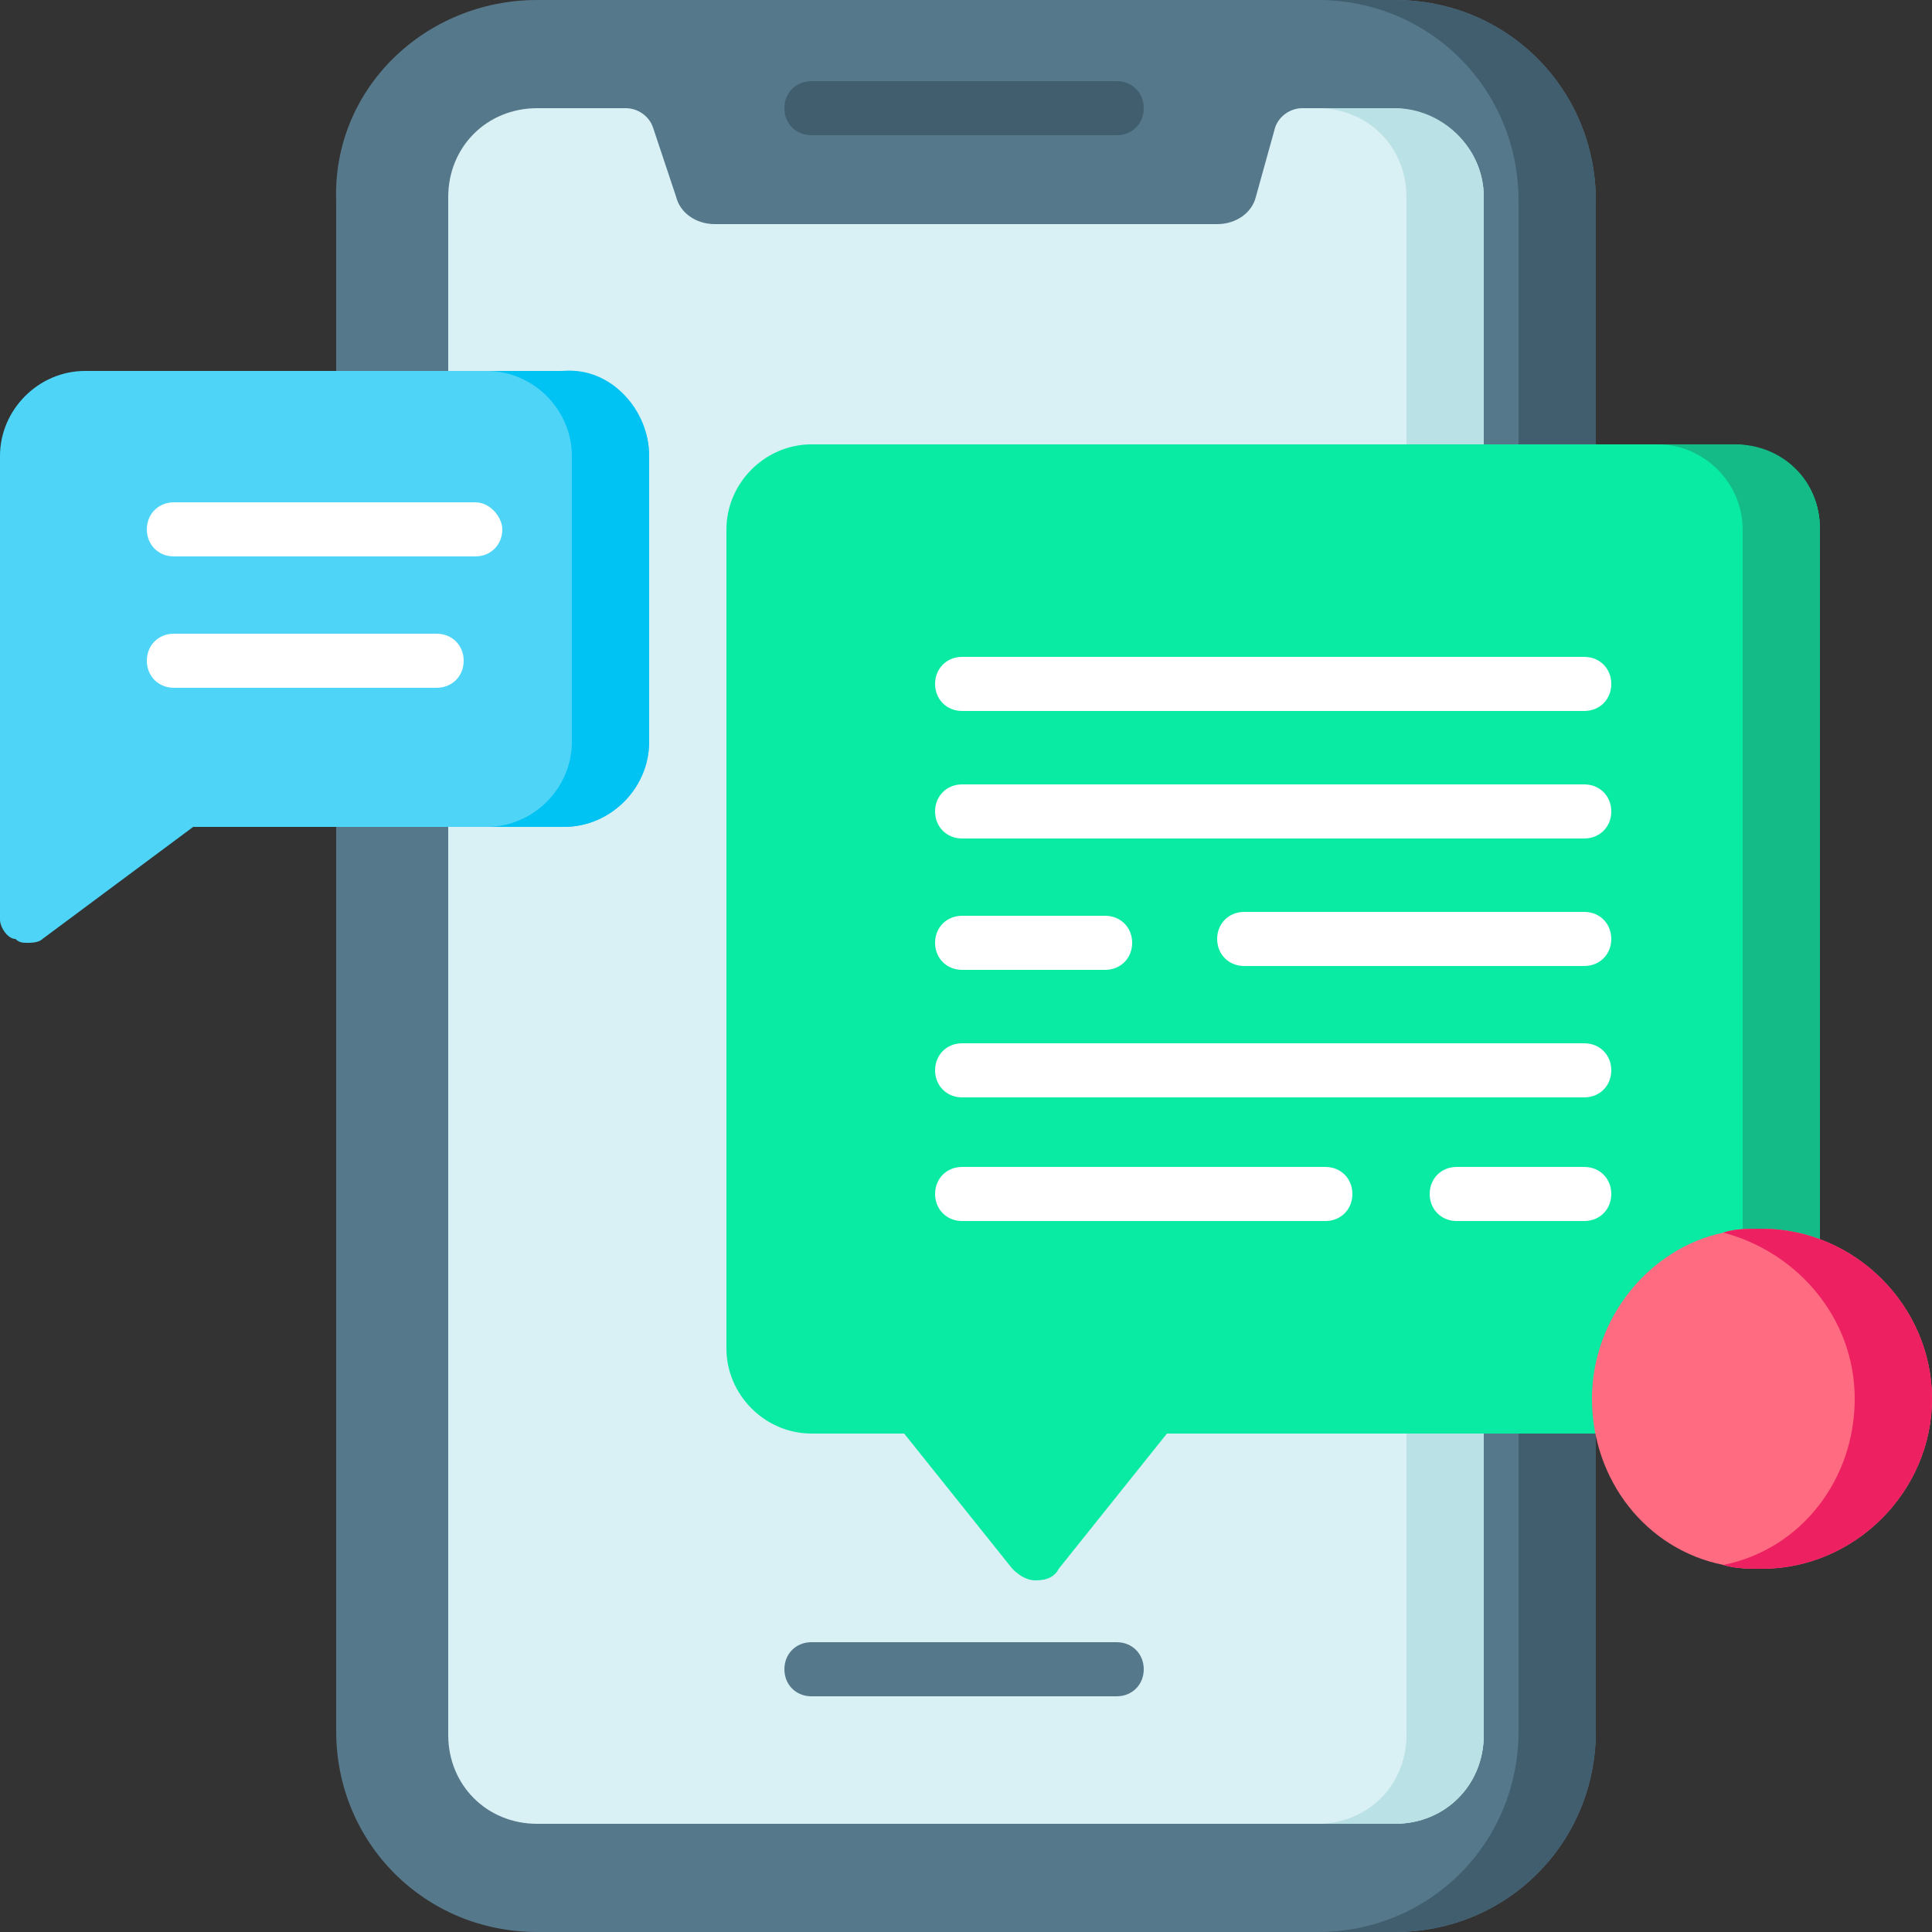 <?xml version="1.0" encoding="utf-8"?>
<!-- Generator: Adobe Illustrator 25.4.1, SVG Export Plug-In . SVG Version: 6.00 Build 0)  -->
<svg version="1.1" id="Layer_1" xmlns="http://www.w3.org/2000/svg" xmlns:xlink="http://www.w3.org/1999/xlink" x="0px" y="0px"
	 width="50px" height="50px" viewBox="0 0 50 50" style="enable-background:new 0 0 50 50;" xml:space="preserve">
<rect x="0" y="0" width="50" height="50" fill="#333333" stroke="none"/>
<style type="text/css">
	.st0{fill:#56788B;}
	.st1{fill:#415E6F;}
	.st2{fill:#D9F0F4;}
	.st3{fill:#BAE1E5;}
	.st4{fill:#4DD4F7;}
	.st5{fill:#00C2F3;}
	.st6{fill:#FFFFFF;}
	.st7{fill:#09EAA3;}
	.st8{fill:#14BB87;}
	.st9{fill:#FF6B81;}
	.st10{fill:#ED2061;}
</style>
<g>
	<g>
		<g>
			<g>
				<g>
					<path class="st0" d="M41.3,5.2v39.6c0,2.9-2.3,5.2-5.2,5.2H13.9c-2.9,0-5.2-2.3-5.2-5.2V5.2C8.6,2.3,11,0,13.9,0h22.2
						C39,0,41.3,2.3,41.3,5.2z"/>
					<path class="st1" d="M41.3,5.2v39.6c0,2.9-2.3,5.2-5.2,5.2h-2c2.9,0,5.2-2.3,5.2-5.2V5.2C39.3,2.3,37,0,34.1,0h2
						C39,0,41.3,2.3,41.3,5.2z"/>
					<path class="st2" d="M38.4,5.1v39.8c0,1.3-1,2.3-2.3,2.3H13.9c-1.3,0-2.3-1-2.3-2.3V5.1c0-1.3,1-2.3,2.3-2.3h2.3
						c0.3,0,0.6,0.2,0.7,0.5l0.6,1.8c0.1,0.4,0.5,0.7,1,0.7h13c0.5,0,0.9-0.3,1-0.7L33,3.3c0.1-0.3,0.4-0.5,0.7-0.5h2.3
						C37.3,2.8,38.4,3.8,38.4,5.1L38.4,5.1z"/>
					<path class="st3" d="M38.4,5.1v39.8c0,1.3-1,2.3-2.3,2.3h-2c1.3,0,2.3-1,2.3-2.3V5.1c0-1.3-1-2.3-2.3-2.3h2
						C37.3,2.8,38.4,3.8,38.4,5.1L38.4,5.1z"/>
					<path class="st1" d="M28.9,2.1H21c-0.4,0-0.7,0.3-0.7,0.7s0.3,0.7,0.7,0.7h7.9c0.4,0,0.7-0.3,0.7-0.7S29.3,2.1,28.9,2.1z"/>
					<path class="st0" d="M28.9,42.5H21c-0.4,0-0.7,0.3-0.7,0.7s0.3,0.7,0.7,0.7h7.9c0.4,0,0.7-0.3,0.7-0.7S29.3,42.5,28.9,42.5z"/>
					<path class="st4" d="M16.8,11.8v7.4c0,1.2-1,2.2-2.2,2.2H5l-3.9,2.9c-0.1,0.1-0.3,0.1-0.4,0.1c-0.1,0-0.2,0-0.3-0.1
						C0.2,24.3,0,24,0,23.8v-12c0-1.2,1-2.2,2.2-2.2h12.3C15.8,9.5,16.8,10.6,16.8,11.8L16.8,11.8z"/>
					<path class="st5" d="M16.8,11.8v7.4c0,1.2-1,2.2-2.2,2.2h-2c1.2,0,2.2-1,2.2-2.2v-7.4c0-1.2-1-2.2-2.2-2.2h2
						C15.8,9.5,16.8,10.6,16.8,11.8z"/>
					<g>
						<path class="st6" d="M12.3,13H4.5c-0.4,0-0.7,0.3-0.7,0.7c0,0.4,0.3,0.7,0.7,0.7h7.8c0.4,0,0.7-0.3,0.7-0.7
							C13,13.4,12.7,13,12.3,13z"/>
						<path class="st6" d="M11.3,16.4H4.5c-0.4,0-0.7,0.3-0.7,0.7c0,0.4,0.3,0.7,0.7,0.7h6.8c0.4,0,0.7-0.3,0.7-0.7
							C12,16.7,11.7,16.4,11.3,16.4z"/>
					</g>
				</g>
			</g>
		</g>
	</g>
	<g>
		<path class="st7" d="M47.1,13.7v22.7c0,0.4-0.3,0.7-0.7,0.7H30.2l-2.8,3.5c-0.1,0.2-0.3,0.3-0.6,0.3c-0.2,0-0.4-0.1-0.6-0.3
			l-2.8-3.5H21c-1.2,0-2.2-1-2.2-2.2V13.7c0-1.2,1-2.2,2.2-2.2h23.8C46.1,11.5,47.1,12.4,47.1,13.7L47.1,13.7z"/>
		<path class="st8" d="M47.1,13.7v22.7c0,0.4-0.3,0.7-0.7,0.7h-2c0.4,0,0.7-0.3,0.7-0.7V13.7c0-1.2-1-2.2-2.2-2.2h2
			C46.1,11.5,47.1,12.4,47.1,13.7L47.1,13.7z"/>
		<g>
			<path class="st6" d="M24.9,18.4H41c0.4,0,0.7-0.3,0.7-0.7S41.4,17,41,17H24.9c-0.4,0-0.7,0.3-0.7,0.7S24.5,18.4,24.9,18.4z"/>
			<path class="st6" d="M24.9,21.7H41c0.4,0,0.7-0.3,0.7-0.7s-0.3-0.7-0.7-0.7H24.9c-0.4,0-0.7,0.3-0.7,0.7S24.5,21.7,24.9,21.7
				L24.9,21.7z"/>
			<path class="st6" d="M41,30.2h-3.3c-0.4,0-0.7,0.3-0.7,0.7s0.3,0.7,0.7,0.7H41c0.4,0,0.7-0.3,0.7-0.7S41.4,30.2,41,30.2z"/>
			<path class="st6" d="M34.3,30.2h-9.4c-0.4,0-0.7,0.3-0.7,0.7s0.3,0.7,0.7,0.7h9.4c0.4,0,0.7-0.3,0.7-0.7S34.7,30.2,34.3,30.2z"/>
			<path class="st6" d="M41,23.6h-8.8c-0.4,0-0.7,0.3-0.7,0.7s0.3,0.7,0.7,0.7H41c0.4,0,0.7-0.3,0.7-0.7S41.4,23.6,41,23.6L41,23.6z
				"/>
			<path class="st6" d="M24.9,25.1h3.7c0.4,0,0.7-0.3,0.7-0.7s-0.3-0.7-0.7-0.7h-3.7c-0.4,0-0.7,0.3-0.7,0.7S24.5,25.1,24.9,25.1z"
				/>
			<path class="st6" d="M24.9,28.4H41c0.4,0,0.7-0.3,0.7-0.7s-0.3-0.7-0.7-0.7H24.9c-0.4,0-0.7,0.3-0.7,0.7S24.5,28.4,24.9,28.4z"/>
		</g>
	</g>
	<path class="st9" d="M50,36.2c0,2.4-2,4.4-4.4,4.4c-0.3,0-0.7,0-1-0.1c-2-0.4-3.4-2.2-3.4-4.3c0-2.1,1.5-3.9,3.4-4.3
		c0.3-0.1,0.6-0.1,1-0.1C48,31.8,50,33.8,50,36.2z"/>
	<path class="st10" d="M50,36.2c0,2.4-2,4.4-4.4,4.4c-0.3,0-0.7,0-1-0.1c2-0.4,3.4-2.2,3.4-4.3c0-2.1-1.5-3.8-3.4-4.3
		c0.3-0.1,0.6-0.1,1-0.1C48,31.8,50,33.8,50,36.2z"/>
</g>
</svg>
